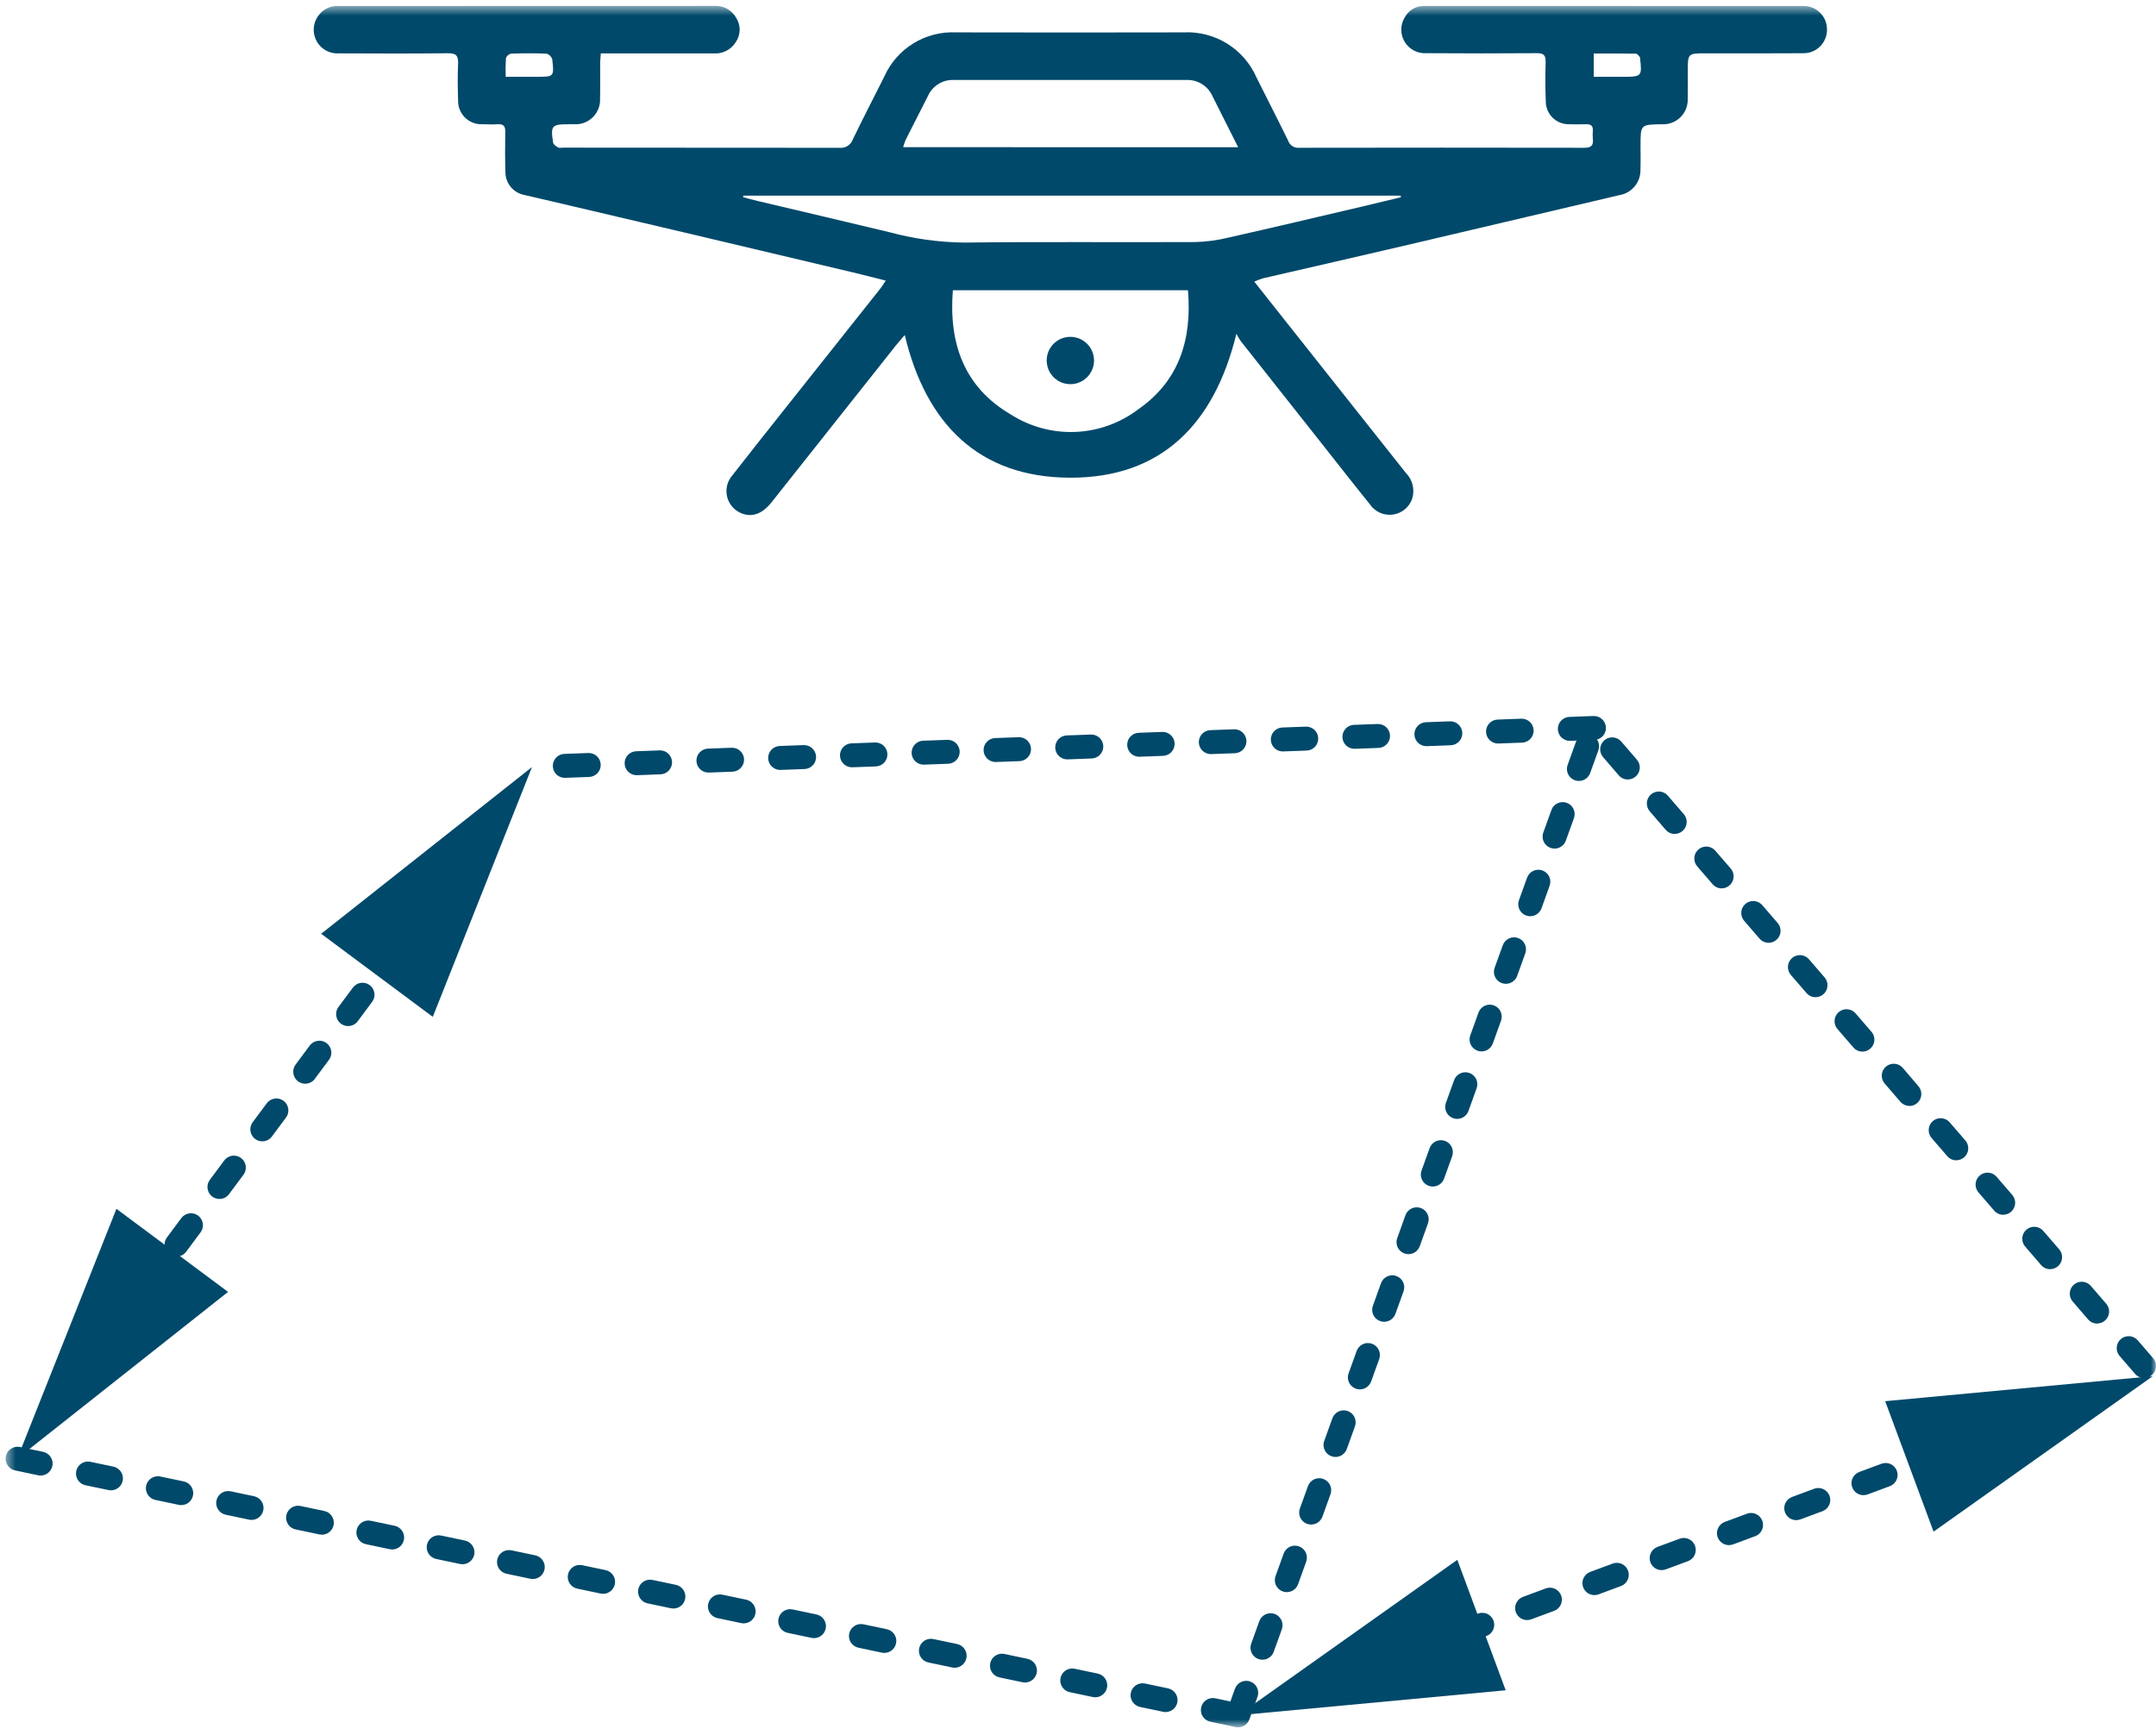 <?xml version="1.0" encoding="UTF-8"?> <svg xmlns="http://www.w3.org/2000/svg" width="205" height="165" viewBox="0 0 205 165" fill="none"><mask id="mask0_184_9957" style="mask-type:luminance" maskUnits="userSpaceOnUse" x="0" y="0" width="205" height="165"><path d="M204.998 0.555H0.5V164.251H204.998V0.555Z" fill="white"></path></mask><g mask="url(#mask0_184_9957)"><path d="M119.261 26.78L123.598 32.258C126.951 36.491 130.307 40.724 133.664 44.958C133.988 45.28 134.216 45.686 134.321 46.131C134.426 46.576 134.404 47.041 134.258 47.474C134.112 47.866 133.862 48.21 133.533 48.468C133.205 48.726 132.811 48.888 132.397 48.937C131.982 48.986 131.561 48.919 131.182 48.744C130.803 48.569 130.479 48.293 130.247 47.946C128.717 46.053 127.221 44.135 125.711 42.225C123.14 38.975 120.57 35.724 118.001 32.471C117.87 32.306 117.779 32.111 117.558 31.744C115.465 40.334 110.42 45.461 101.713 45.425C93.041 45.389 88.026 40.266 86.029 31.858C85.704 32.239 85.429 32.545 85.17 32.868C81.232 37.833 77.295 42.8 73.358 47.769C72.478 48.877 71.507 49.218 70.501 48.81C70.164 48.676 69.864 48.462 69.626 48.187C69.388 47.913 69.22 47.585 69.135 47.232C69.05 46.879 69.051 46.51 69.137 46.158C69.224 45.805 69.394 45.478 69.633 45.205C71.372 42.967 73.141 40.752 74.902 38.531C77.843 34.822 80.786 31.114 83.73 27.409C83.874 27.227 83.993 27.023 84.222 26.683C83.114 26.407 82.122 26.145 81.122 25.909C76.055 24.704 70.989 23.505 65.922 22.308C61.399 21.242 56.875 20.179 52.35 19.119C51.518 18.919 50.684 18.738 49.85 18.538C49.345 18.441 48.889 18.171 48.562 17.775C48.234 17.379 48.055 16.881 48.055 16.366C48.016 15.082 48.022 13.797 48.043 12.514C48.052 11.991 47.86 11.787 47.343 11.813C46.863 11.844 46.38 11.826 45.898 11.813C45.589 11.832 45.28 11.785 44.991 11.676C44.701 11.568 44.438 11.4 44.218 11.183C43.997 10.966 43.824 10.706 43.711 10.418C43.597 10.131 43.545 9.822 43.558 9.514C43.521 8.364 43.503 7.214 43.558 6.063C43.595 5.303 43.372 5.05 42.58 5.063C39.128 5.104 35.68 5.09 32.223 5.075C31.895 5.095 31.566 5.044 31.259 4.924C30.953 4.804 30.676 4.619 30.449 4.38C30.222 4.142 30.05 3.857 29.946 3.545C29.841 3.233 29.806 2.902 29.843 2.575C29.903 2.07 30.129 1.599 30.486 1.237C30.843 0.875 31.31 0.642 31.814 0.575C31.947 0.566 32.081 0.569 32.214 0.569C44.123 0.569 56.033 0.566 67.942 0.56C68.357 0.538 68.769 0.634 69.133 0.835C69.496 1.035 69.796 1.334 69.999 1.697C70.218 2.038 70.333 2.436 70.329 2.842C70.325 3.248 70.202 3.644 69.976 3.981C69.76 4.339 69.451 4.631 69.08 4.825C68.71 5.019 68.293 5.107 67.876 5.081C64.638 5.073 61.399 5.081 58.161 5.081H57.129C57.104 5.429 57.068 5.71 57.066 5.992C57.059 7.116 57.082 8.24 57.056 9.364C57.074 9.692 57.022 10.02 56.904 10.327C56.786 10.634 56.605 10.912 56.371 11.144C56.138 11.375 55.858 11.555 55.55 11.67C55.243 11.786 54.914 11.835 54.586 11.815C54.425 11.815 54.265 11.815 54.104 11.815C52.453 11.815 52.337 11.938 52.593 13.57C52.621 13.746 52.884 13.918 53.076 14.024C53.199 14.092 53.39 14.04 53.55 14.04C62.301 14.04 71.053 14.044 79.804 14.055C80.076 14.087 80.351 14.026 80.585 13.882C80.818 13.738 80.995 13.519 81.088 13.261C82.047 11.261 83.075 9.299 84.064 7.316C84.646 5.996 85.615 4.885 86.842 4.128C88.07 3.372 89.498 3.006 90.938 3.079C98.138 3.095 105.338 3.095 112.538 3.079C113.992 3.005 115.433 3.375 116.672 4.14C117.91 4.905 118.886 6.029 119.47 7.363C120.47 9.37 121.5 11.363 122.483 13.38C122.555 13.591 122.696 13.772 122.883 13.894C123.07 14.016 123.292 14.072 123.515 14.053C132.561 14.037 141.607 14.037 150.652 14.053C151.303 14.053 151.522 13.826 151.452 13.214C151.43 12.948 151.43 12.681 151.452 12.415C151.48 11.957 151.258 11.8 150.824 11.815C150.289 11.832 149.753 11.829 149.219 11.815C148.929 11.824 148.64 11.774 148.37 11.67C148.099 11.566 147.852 11.408 147.643 11.207C147.434 11.006 147.268 10.765 147.154 10.498C147.04 10.231 146.98 9.945 146.979 9.655C146.927 8.399 146.928 7.139 146.963 5.883C146.98 5.252 146.772 5.053 146.138 5.057C142.632 5.083 139.126 5.083 135.62 5.057C135.209 5.083 134.8 4.995 134.436 4.804C134.072 4.612 133.767 4.324 133.556 3.971C133.345 3.618 133.235 3.214 133.238 2.803C133.241 2.391 133.358 1.989 133.575 1.64C133.756 1.31 134.023 1.035 134.348 0.845C134.672 0.655 135.043 0.557 135.419 0.562C147.464 0.566 159.507 0.568 171.548 0.569C172.126 0.581 172.677 0.819 173.082 1.232C173.487 1.645 173.715 2.2 173.716 2.779C173.724 3.08 173.67 3.379 173.559 3.659C173.447 3.939 173.28 4.194 173.067 4.407C172.855 4.621 172.601 4.789 172.321 4.901C172.042 5.014 171.742 5.068 171.441 5.062C168.363 5.085 165.286 5.071 162.208 5.072C160.479 5.072 160.479 5.072 160.479 6.797C160.479 7.653 160.496 8.51 160.473 9.366C160.49 9.695 160.438 10.024 160.319 10.332C160.199 10.639 160.016 10.918 159.781 11.149C159.547 11.38 159.265 11.559 158.956 11.674C158.647 11.789 158.317 11.837 157.988 11.815C155.988 11.848 155.988 11.848 155.988 13.826C155.988 14.602 156.006 15.38 155.98 16.154C155.991 16.723 155.799 17.277 155.437 17.716C155.075 18.156 154.568 18.451 154.008 18.549C147.301 20.126 140.593 21.703 133.885 23.28C129.285 24.357 124.673 25.404 120.068 26.471C119.795 26.556 119.528 26.659 119.268 26.779M90.6 27.602C90.2 32.672 91.673 36.83 96.139 39.431C97.963 40.589 100.098 41.161 102.256 41.072C104.415 40.983 106.495 40.236 108.217 38.931C112.138 36.215 113.349 32.248 112.956 27.604L90.6 27.602ZM70.682 18.602C70.672 18.651 70.662 18.703 70.652 18.75C71.105 18.869 71.552 18.995 72.011 19.104C76.194 20.096 80.382 21.072 84.561 22.078C86.879 22.705 89.267 23.038 91.668 23.067C98.998 22.979 106.331 23.052 113.662 23.017C114.726 22.988 115.784 22.846 116.817 22.591C121.037 21.64 125.247 20.64 129.459 19.655C130.71 19.363 131.959 19.055 133.206 18.756L133.176 18.602L70.682 18.602ZM117.731 14.002C116.863 12.28 116.071 10.713 115.285 9.145C115.073 8.665 114.72 8.262 114.274 7.987C113.827 7.712 113.308 7.579 112.785 7.606C105.431 7.612 98.077 7.612 90.724 7.606C90.198 7.578 89.676 7.712 89.228 7.988C88.781 8.265 88.428 8.672 88.217 9.155C87.524 10.539 86.812 11.912 86.117 13.294C86.021 13.523 85.939 13.756 85.873 13.995L117.731 14.002ZM151.539 7.303H154.429C156.072 7.303 156.142 7.224 155.947 5.595C155.941 5.542 155.959 5.469 155.93 5.438C155.816 5.315 155.69 5.106 155.565 5.104C154.237 5.08 152.908 5.089 151.538 5.089L151.539 7.303ZM48.084 7.303H51.034C52.676 7.303 52.694 7.303 52.512 5.658C52.476 5.527 52.407 5.408 52.312 5.311C52.217 5.215 52.099 5.144 51.969 5.106C50.848 5.053 49.722 5.061 48.6 5.1C48.489 5.123 48.385 5.174 48.299 5.249C48.213 5.323 48.147 5.418 48.108 5.525C48.068 6.117 48.06 6.71 48.084 7.303Z" fill="#00496A"></path><path d="M101.802 32.032C102.248 32.037 102.683 32.175 103.05 32.428C103.417 32.682 103.701 33.038 103.865 33.453C104.03 33.868 104.067 34.322 103.972 34.758C103.878 35.194 103.656 35.592 103.335 35.902C103.013 36.211 102.607 36.418 102.168 36.496C101.729 36.575 101.276 36.521 100.868 36.341C100.46 36.162 100.114 35.865 99.874 35.488C99.635 35.112 99.513 34.672 99.524 34.227C99.537 33.634 99.783 33.07 100.21 32.659C100.637 32.248 101.209 32.022 101.802 32.032Z" fill="#00496A"></path><path d="M117.724 164.251C117.541 164.251 117.361 164.207 117.199 164.122C117.037 164.038 116.897 163.916 116.792 163.767C116.687 163.617 116.62 163.444 116.596 163.263C116.571 163.082 116.591 162.898 116.653 162.726L117.425 160.584C117.476 160.443 117.553 160.314 117.654 160.203C117.755 160.093 117.876 160.003 118.011 159.94C118.147 159.876 118.293 159.84 118.443 159.833C118.592 159.826 118.741 159.848 118.882 159.899C119.023 159.95 119.152 160.027 119.262 160.128C119.373 160.229 119.463 160.35 119.526 160.486C119.59 160.621 119.626 160.767 119.633 160.917C119.64 161.066 119.618 161.215 119.567 161.356L118.796 163.499C118.716 163.719 118.571 163.91 118.379 164.045C118.188 164.179 117.959 164.252 117.725 164.252M120.04 157.825C119.857 157.825 119.677 157.78 119.515 157.696C119.353 157.612 119.214 157.49 119.109 157.34C119.004 157.191 118.936 157.018 118.912 156.837C118.888 156.656 118.907 156.472 118.969 156.3L119.74 154.157C119.791 154.016 119.868 153.887 119.969 153.776C120.07 153.666 120.191 153.576 120.326 153.513C120.462 153.449 120.608 153.413 120.758 153.406C120.907 153.399 121.056 153.421 121.197 153.472C121.338 153.523 121.467 153.6 121.577 153.701C121.688 153.802 121.778 153.923 121.841 154.059C121.905 154.194 121.941 154.34 121.948 154.49C121.955 154.639 121.933 154.788 121.882 154.929L121.11 157.072C121.03 157.292 120.885 157.483 120.693 157.618C120.502 157.752 120.273 157.825 120.039 157.825M122.354 151.398C122.171 151.398 121.991 151.353 121.829 151.269C121.667 151.185 121.528 151.063 121.423 150.913C121.318 150.764 121.25 150.591 121.226 150.41C121.202 150.229 121.221 150.045 121.283 149.873L122.055 147.731C122.106 147.59 122.183 147.461 122.284 147.35C122.385 147.24 122.506 147.15 122.641 147.087C122.777 147.023 122.923 146.987 123.073 146.98C123.222 146.973 123.371 146.995 123.512 147.046C123.652 147.097 123.782 147.174 123.892 147.275C124.003 147.376 124.092 147.497 124.156 147.633C124.22 147.768 124.256 147.914 124.263 148.064C124.27 148.213 124.248 148.362 124.197 148.503L123.425 150.646C123.345 150.866 123.2 151.057 123.008 151.192C122.817 151.326 122.588 151.398 122.354 151.398ZM124.669 144.972C124.486 144.972 124.306 144.927 124.144 144.843C123.982 144.759 123.843 144.637 123.738 144.487C123.633 144.338 123.565 144.165 123.541 143.984C123.517 143.803 123.536 143.619 123.598 143.447L124.37 141.304C124.475 141.023 124.686 140.796 124.958 140.67C125.23 140.544 125.541 140.531 125.822 140.632C126.104 140.734 126.335 140.942 126.464 141.212C126.593 141.483 126.611 141.793 126.513 142.076L125.741 144.218C125.661 144.438 125.516 144.629 125.324 144.764C125.133 144.898 124.904 144.971 124.67 144.971M126.985 138.544C126.802 138.544 126.622 138.5 126.46 138.415C126.298 138.331 126.158 138.209 126.053 138.06C125.948 137.91 125.881 137.737 125.857 137.556C125.832 137.375 125.852 137.191 125.914 137.019L126.685 134.877C126.734 134.734 126.811 134.603 126.912 134.491C127.012 134.378 127.134 134.287 127.27 134.222C127.406 134.157 127.554 134.119 127.704 134.112C127.855 134.104 128.005 134.126 128.147 134.178C128.289 134.229 128.42 134.307 128.531 134.409C128.642 134.511 128.732 134.634 128.795 134.771C128.858 134.908 128.894 135.056 128.9 135.207C128.905 135.357 128.881 135.508 128.828 135.649L128.056 137.792C127.976 138.012 127.831 138.203 127.639 138.338C127.448 138.472 127.219 138.545 126.985 138.545M129.3 132.118C129.117 132.118 128.937 132.073 128.775 131.989C128.613 131.905 128.474 131.783 128.369 131.633C128.264 131.484 128.196 131.311 128.172 131.13C128.148 130.949 128.167 130.765 128.229 130.593L129.001 128.451C129.106 128.17 129.317 127.943 129.589 127.817C129.861 127.691 130.172 127.678 130.453 127.779C130.735 127.881 130.966 128.089 131.095 128.359C131.224 128.63 131.242 128.94 131.144 129.223L130.372 131.366C130.292 131.586 130.147 131.777 129.955 131.912C129.764 132.046 129.535 132.119 129.301 132.119M203.864 131.036C203.7 131.035 203.538 130.999 203.389 130.93C203.24 130.861 203.108 130.761 203.002 130.636L201.515 128.912C201.33 128.682 201.241 128.389 201.268 128.095C201.294 127.8 201.434 127.528 201.658 127.335C201.882 127.142 202.172 127.044 202.467 127.06C202.762 127.077 203.038 127.208 203.239 127.425L204.726 129.149C204.868 129.314 204.96 129.517 204.99 129.732C205.021 129.948 204.989 130.168 204.898 130.366C204.807 130.564 204.662 130.732 204.478 130.85C204.295 130.968 204.082 131.031 203.864 131.031M199.402 125.858C199.238 125.858 199.075 125.822 198.926 125.753C198.777 125.684 198.645 125.583 198.539 125.458L197.052 123.734C196.867 123.504 196.778 123.211 196.805 122.917C196.831 122.622 196.971 122.35 197.195 122.157C197.419 121.964 197.709 121.866 198.004 121.882C198.299 121.899 198.575 122.03 198.776 122.247L200.263 123.971C200.405 124.136 200.497 124.339 200.528 124.555C200.559 124.77 200.527 124.991 200.436 125.189C200.345 125.387 200.199 125.555 200.016 125.673C199.832 125.791 199.619 125.854 199.401 125.854M131.611 125.689C131.428 125.689 131.248 125.645 131.086 125.56C130.924 125.476 130.784 125.354 130.679 125.205C130.574 125.055 130.507 124.882 130.483 124.701C130.458 124.52 130.478 124.336 130.54 124.164L131.312 122.022C131.414 121.738 131.625 121.506 131.898 121.378C132.172 121.249 132.485 121.235 132.769 121.337C133.053 121.439 133.285 121.65 133.413 121.924C133.542 122.197 133.556 122.51 133.454 122.794L132.682 124.937C132.602 125.157 132.457 125.348 132.265 125.483C132.074 125.617 131.845 125.69 131.611 125.69M194.935 120.69C194.771 120.69 194.608 120.654 194.459 120.585C194.31 120.516 194.178 120.415 194.072 120.29L192.585 118.566C192.481 118.454 192.401 118.322 192.35 118.178C192.298 118.034 192.276 117.881 192.285 117.729C192.293 117.576 192.332 117.427 192.4 117.29C192.468 117.153 192.562 117.031 192.678 116.931C192.793 116.831 192.928 116.755 193.074 116.709C193.219 116.662 193.373 116.645 193.525 116.659C193.677 116.673 193.825 116.717 193.959 116.789C194.094 116.861 194.213 116.96 194.309 117.079L195.796 118.803C195.938 118.968 196.03 119.171 196.06 119.386C196.091 119.602 196.059 119.822 195.968 120.02C195.877 120.218 195.732 120.386 195.548 120.504C195.365 120.622 195.152 120.685 194.934 120.685M133.924 119.259C133.741 119.259 133.561 119.214 133.399 119.13C133.237 119.046 133.098 118.924 132.993 118.774C132.888 118.625 132.82 118.452 132.796 118.271C132.772 118.09 132.791 117.906 132.853 117.734L133.624 115.591C133.671 115.446 133.747 115.312 133.847 115.196C133.947 115.081 134.069 114.987 134.206 114.92C134.343 114.853 134.492 114.814 134.645 114.806C134.797 114.798 134.95 114.82 135.093 114.872C135.237 114.923 135.368 115.003 135.48 115.107C135.592 115.211 135.683 115.336 135.745 115.475C135.808 115.614 135.842 115.764 135.846 115.917C135.849 116.069 135.822 116.221 135.766 116.363L134.994 118.505C134.914 118.725 134.769 118.916 134.577 119.051C134.386 119.185 134.157 119.258 133.923 119.258M190.471 115.514C190.307 115.514 190.144 115.478 189.995 115.409C189.846 115.34 189.714 115.239 189.608 115.114L188.121 113.39C188.023 113.277 187.949 113.145 187.902 113.003C187.855 112.861 187.837 112.712 187.848 112.563C187.859 112.414 187.899 112.268 187.966 112.135C188.033 112.001 188.126 111.882 188.239 111.784C188.353 111.687 188.484 111.612 188.626 111.565C188.768 111.519 188.918 111.5 189.067 111.511C189.216 111.522 189.361 111.562 189.495 111.63C189.628 111.697 189.747 111.79 189.845 111.903L191.332 113.627C191.474 113.792 191.566 113.994 191.597 114.21C191.628 114.426 191.596 114.646 191.505 114.845C191.415 115.043 191.269 115.211 191.086 115.329C190.902 115.447 190.689 115.51 190.471 115.51M136.238 112.829C136.055 112.829 135.875 112.785 135.713 112.7C135.551 112.616 135.411 112.494 135.306 112.345C135.201 112.195 135.134 112.022 135.11 111.841C135.085 111.66 135.105 111.476 135.167 111.304L135.939 109.161C136.044 108.88 136.255 108.653 136.527 108.527C136.799 108.401 137.11 108.388 137.391 108.489C137.673 108.591 137.904 108.799 138.033 109.069C138.162 109.34 138.18 109.65 138.082 109.933L137.31 112.075C137.23 112.295 137.085 112.486 136.893 112.621C136.702 112.755 136.473 112.828 136.239 112.828M186.01 110.336C185.846 110.335 185.684 110.299 185.535 110.23C185.386 110.161 185.254 110.061 185.148 109.936L183.661 108.212C183.464 107.983 183.365 107.686 183.388 107.385C183.41 107.084 183.551 106.804 183.779 106.606C184.008 106.409 184.306 106.311 184.607 106.333C184.908 106.355 185.188 106.496 185.385 106.725L186.872 108.449C187.014 108.614 187.106 108.817 187.136 109.032C187.167 109.248 187.135 109.468 187.044 109.666C186.953 109.864 186.808 110.032 186.624 110.15C186.441 110.268 186.228 110.331 186.01 110.331M138.554 106.396C138.371 106.396 138.191 106.351 138.029 106.267C137.867 106.183 137.728 106.061 137.623 105.911C137.518 105.762 137.45 105.589 137.426 105.408C137.402 105.227 137.421 105.043 137.483 104.871L138.255 102.729C138.304 102.586 138.381 102.455 138.482 102.343C138.582 102.23 138.704 102.139 138.84 102.074C138.976 102.009 139.124 101.971 139.274 101.964C139.425 101.956 139.575 101.978 139.717 102.03C139.859 102.081 139.99 102.159 140.101 102.261C140.212 102.363 140.302 102.486 140.365 102.623C140.428 102.76 140.464 102.908 140.47 103.059C140.475 103.209 140.451 103.36 140.398 103.501L139.626 105.644C139.546 105.864 139.401 106.055 139.209 106.19C139.018 106.324 138.789 106.397 138.555 106.397M181.549 105.159C181.385 105.158 181.223 105.122 181.074 105.053C180.925 104.984 180.793 104.884 180.687 104.759L179.2 103.035C179.003 102.806 178.904 102.509 178.927 102.208C178.949 101.907 179.09 101.627 179.318 101.429C179.547 101.232 179.845 101.134 180.146 101.156C180.447 101.178 180.727 101.319 180.924 101.548L182.41 103.289C182.552 103.454 182.644 103.657 182.674 103.872C182.705 104.088 182.673 104.308 182.582 104.506C182.491 104.704 182.346 104.872 182.162 104.99C181.979 105.108 181.766 105.171 181.548 105.171M177.086 99.998C176.922 99.998 176.76 99.963 176.611 99.895C176.462 99.827 176.33 99.727 176.223 99.603L174.736 97.879C174.632 97.767 174.552 97.635 174.501 97.491C174.449 97.347 174.427 97.194 174.436 97.042C174.444 96.889 174.483 96.74 174.551 96.603C174.619 96.466 174.713 96.344 174.829 96.244C174.944 96.144 175.079 96.068 175.225 96.022C175.37 95.975 175.524 95.958 175.676 95.972C175.828 95.986 175.976 96.03 176.111 96.102C176.245 96.174 176.364 96.273 176.46 96.392L177.947 98.116C178.089 98.281 178.181 98.484 178.211 98.699C178.242 98.915 178.21 99.135 178.119 99.333C178.028 99.531 177.883 99.699 177.699 99.817C177.516 99.935 177.304 99.998 177.086 99.998ZM140.871 99.979C140.688 99.979 140.508 99.935 140.346 99.85C140.184 99.766 140.044 99.644 139.939 99.495C139.834 99.345 139.767 99.172 139.743 98.991C139.718 98.81 139.738 98.626 139.8 98.454L140.572 96.312C140.62 96.168 140.697 96.035 140.797 95.922C140.897 95.808 141.019 95.715 141.155 95.649C141.292 95.583 141.44 95.545 141.592 95.537C141.743 95.529 141.895 95.551 142.037 95.603C142.18 95.654 142.311 95.733 142.423 95.836C142.534 95.939 142.624 96.062 142.687 96.2C142.75 96.338 142.785 96.487 142.79 96.639C142.795 96.79 142.769 96.941 142.715 97.083L141.943 99.226C141.863 99.446 141.718 99.637 141.526 99.772C141.335 99.906 141.106 99.979 140.872 99.979M172.627 94.824C172.463 94.824 172.301 94.789 172.153 94.721C172.004 94.653 171.872 94.553 171.765 94.429L170.278 92.705C170.18 92.592 170.106 92.46 170.059 92.318C170.012 92.177 169.994 92.027 170.005 91.878C170.016 91.728 170.056 91.583 170.123 91.45C170.19 91.316 170.283 91.197 170.396 91.099C170.51 91.002 170.641 90.927 170.783 90.88C170.925 90.834 171.075 90.815 171.224 90.826C171.373 90.837 171.518 90.877 171.652 90.945C171.785 91.012 171.904 91.105 172.002 91.218L173.489 92.942C173.631 93.107 173.723 93.31 173.753 93.525C173.784 93.741 173.752 93.961 173.661 94.159C173.57 94.357 173.425 94.525 173.241 94.643C173.058 94.761 172.845 94.824 172.627 94.824ZM143.187 93.552C143.004 93.552 142.824 93.507 142.662 93.423C142.5 93.339 142.361 93.217 142.256 93.067C142.151 92.918 142.083 92.745 142.059 92.564C142.035 92.383 142.054 92.199 142.116 92.027L142.888 89.884C142.99 89.6 143.201 89.368 143.474 89.24C143.609 89.176 143.756 89.139 143.905 89.132C144.054 89.125 144.204 89.148 144.344 89.198C144.485 89.249 144.614 89.327 144.725 89.427C144.835 89.528 144.925 89.649 144.989 89.785C145.052 89.92 145.089 90.066 145.096 90.216C145.103 90.365 145.08 90.514 145.03 90.655L144.258 92.798C144.178 93.018 144.033 93.209 143.841 93.344C143.65 93.478 143.421 93.551 143.187 93.551M168.165 89.651C168.001 89.651 167.839 89.616 167.69 89.548C167.541 89.48 167.409 89.38 167.302 89.256L165.815 87.532C165.63 87.302 165.541 87.009 165.568 86.715C165.594 86.42 165.734 86.148 165.958 85.955C166.182 85.762 166.472 85.664 166.767 85.68C167.062 85.697 167.338 85.828 167.539 86.045L169.026 87.769C169.168 87.934 169.26 88.137 169.29 88.352C169.321 88.568 169.289 88.788 169.198 88.986C169.107 89.184 168.962 89.352 168.778 89.47C168.595 89.588 168.382 89.651 168.164 89.651M145.5 87.125C145.317 87.125 145.137 87.081 144.975 86.996C144.813 86.912 144.673 86.79 144.568 86.641C144.463 86.491 144.396 86.318 144.372 86.137C144.347 85.956 144.367 85.772 144.429 85.6L145.201 83.457C145.252 83.316 145.329 83.187 145.43 83.076C145.531 82.966 145.652 82.876 145.787 82.813C145.923 82.749 146.069 82.713 146.219 82.706C146.368 82.699 146.517 82.721 146.658 82.772C146.799 82.823 146.928 82.9 147.038 83.001C147.149 83.102 147.239 83.223 147.302 83.359C147.366 83.494 147.402 83.64 147.409 83.79C147.416 83.939 147.394 84.088 147.343 84.229L146.572 86.371C146.492 86.591 146.347 86.782 146.155 86.917C145.964 87.051 145.735 87.124 145.501 87.124M163.701 84.478C163.537 84.478 163.374 84.442 163.225 84.373C163.076 84.303 162.944 84.203 162.838 84.078L161.351 82.354C161.166 82.124 161.077 81.831 161.104 81.537C161.13 81.242 161.27 80.97 161.494 80.777C161.718 80.584 162.008 80.486 162.303 80.502C162.598 80.519 162.874 80.65 163.075 80.867L164.562 82.591C164.704 82.756 164.796 82.958 164.826 83.174C164.857 83.39 164.825 83.61 164.734 83.808C164.644 84.006 164.498 84.174 164.315 84.292C164.132 84.41 163.919 84.472 163.701 84.473M147.814 80.692C147.631 80.692 147.451 80.648 147.289 80.563C147.127 80.479 146.987 80.357 146.882 80.207C146.777 80.058 146.71 79.885 146.686 79.704C146.661 79.523 146.681 79.339 146.743 79.167L147.514 77.025C147.565 76.884 147.642 76.755 147.743 76.644C147.844 76.534 147.965 76.444 148.1 76.381C148.236 76.317 148.382 76.281 148.532 76.274C148.681 76.267 148.83 76.289 148.971 76.34C149.111 76.391 149.241 76.469 149.351 76.569C149.462 76.67 149.552 76.791 149.615 76.927C149.679 77.062 149.715 77.208 149.722 77.358C149.729 77.507 149.707 77.656 149.656 77.797L148.884 79.94C148.804 80.16 148.659 80.351 148.467 80.486C148.276 80.62 148.047 80.693 147.813 80.693M159.238 79.302C159.074 79.302 158.911 79.266 158.763 79.197C158.614 79.127 158.481 79.027 158.375 78.902L156.888 77.178C156.784 77.066 156.704 76.934 156.653 76.79C156.601 76.646 156.579 76.493 156.588 76.341C156.596 76.188 156.635 76.039 156.703 75.902C156.771 75.765 156.865 75.642 156.981 75.543C157.096 75.443 157.231 75.367 157.377 75.321C157.522 75.274 157.676 75.257 157.828 75.271C157.98 75.285 158.128 75.329 158.262 75.401C158.397 75.473 158.516 75.572 158.612 75.691L160.099 77.415C160.241 77.58 160.333 77.782 160.363 77.998C160.394 78.214 160.362 78.434 160.271 78.632C160.18 78.83 160.035 78.998 159.851 79.116C159.668 79.234 159.455 79.297 159.237 79.297M150.127 74.261C149.944 74.261 149.764 74.217 149.602 74.132C149.44 74.048 149.3 73.926 149.195 73.776C149.09 73.627 149.023 73.454 148.999 73.273C148.974 73.092 148.994 72.908 149.056 72.736L149.828 70.594C149.876 70.45 149.953 70.317 150.053 70.204C150.153 70.09 150.275 69.997 150.411 69.931C150.548 69.865 150.696 69.827 150.848 69.819C150.999 69.811 151.151 69.833 151.293 69.885C151.436 69.936 151.567 70.015 151.679 70.118C151.79 70.221 151.88 70.344 151.943 70.482C152.006 70.62 152.041 70.769 152.046 70.921C152.051 71.072 152.025 71.223 151.971 71.365L151.2 73.508C151.12 73.728 150.975 73.919 150.783 74.053C150.592 74.188 150.363 74.261 150.129 74.261M154.777 74.124C154.613 74.124 154.451 74.088 154.302 74.019C154.153 73.949 154.021 73.849 153.915 73.724L152.428 72C152.231 71.771 152.132 71.474 152.155 71.173C152.177 70.871 152.318 70.592 152.546 70.394C152.775 70.197 153.073 70.099 153.374 70.121C153.675 70.143 153.955 70.284 154.152 70.513L155.639 72.237C155.781 72.402 155.874 72.605 155.904 72.82C155.935 73.036 155.903 73.257 155.812 73.455C155.722 73.653 155.576 73.821 155.392 73.939C155.208 74.057 154.995 74.119 154.777 74.119" fill="#00496A"></path><path d="M117.515 164.207C117.436 164.207 117.357 164.199 117.28 164.182L115.052 163.714C114.765 163.644 114.516 163.465 114.358 163.214C114.201 162.964 114.147 162.662 114.208 162.373C114.269 162.084 114.44 161.829 114.685 161.664C114.93 161.498 115.23 161.435 115.521 161.486L117.749 161.955C118.024 162.014 118.267 162.172 118.433 162.399C118.598 162.626 118.674 162.907 118.645 163.186C118.616 163.466 118.484 163.725 118.276 163.914C118.068 164.102 117.797 164.207 117.516 164.208M110.831 162.802C110.752 162.802 110.673 162.794 110.595 162.777L108.367 162.309C108.08 162.239 107.831 162.06 107.673 161.809C107.516 161.559 107.462 161.257 107.523 160.968C107.584 160.679 107.755 160.424 108 160.259C108.245 160.093 108.545 160.03 108.836 160.081L111.064 160.55C111.339 160.609 111.582 160.767 111.748 160.994C111.913 161.221 111.989 161.502 111.96 161.781C111.931 162.061 111.799 162.32 111.591 162.509C111.383 162.697 111.112 162.802 110.831 162.803M104.146 161.397C104.067 161.397 103.988 161.389 103.91 161.373L101.682 160.904C101.395 160.834 101.146 160.655 100.988 160.404C100.831 160.154 100.777 159.852 100.838 159.563C100.899 159.274 101.07 159.019 101.315 158.854C101.56 158.688 101.86 158.625 102.151 158.676L104.379 159.145C104.654 159.204 104.897 159.362 105.063 159.589C105.228 159.816 105.304 160.097 105.275 160.376C105.246 160.656 105.114 160.915 104.906 161.103C104.698 161.292 104.427 161.397 104.146 161.398M97.461 159.992C97.382 159.992 97.303 159.984 97.225 159.968L94.997 159.499C94.71 159.429 94.461 159.25 94.303 158.999C94.146 158.749 94.092 158.447 94.153 158.158C94.213 157.869 94.385 157.614 94.63 157.449C94.875 157.283 95.175 157.22 95.466 157.271L97.694 157.74C97.969 157.799 98.212 157.957 98.378 158.184C98.543 158.411 98.618 158.692 98.59 158.971C98.561 159.251 98.429 159.51 98.221 159.698C98.013 159.887 97.742 159.992 97.461 159.993M90.776 158.588C90.697 158.588 90.618 158.58 90.54 158.563L88.312 158.095C88.162 158.069 88.018 158.012 87.89 157.929C87.762 157.846 87.652 157.738 87.567 157.611C87.481 157.485 87.422 157.342 87.393 157.192C87.364 157.043 87.365 156.888 87.396 156.739C87.428 156.59 87.489 156.448 87.576 156.323C87.663 156.198 87.775 156.091 87.904 156.01C88.033 155.928 88.177 155.874 88.328 155.849C88.479 155.825 88.633 155.831 88.781 155.867L91.009 156.335C91.284 156.394 91.527 156.552 91.693 156.779C91.858 157.006 91.933 157.287 91.905 157.566C91.876 157.846 91.744 158.105 91.536 158.294C91.328 158.482 91.057 158.587 90.776 158.588ZM84.09 157.178C84.011 157.178 83.931 157.17 83.854 157.153L81.626 156.684C81.331 156.622 81.072 156.445 80.907 156.192C80.742 155.939 80.684 155.631 80.746 155.336C80.809 155.04 80.986 154.782 81.239 154.617C81.491 154.452 81.799 154.394 82.095 154.456L84.323 154.924C84.598 154.983 84.841 155.141 85.007 155.368C85.172 155.595 85.248 155.876 85.219 156.155C85.19 156.435 85.058 156.694 84.85 156.883C84.642 157.071 84.371 157.176 84.09 157.177M77.4 155.773C77.321 155.773 77.242 155.765 77.164 155.748L74.936 155.28C74.786 155.253 74.642 155.197 74.514 155.114C74.386 155.031 74.276 154.923 74.191 154.796C74.105 154.67 74.046 154.527 74.017 154.377C73.988 154.228 73.989 154.073 74.02 153.924C74.052 153.775 74.113 153.633 74.2 153.508C74.287 153.383 74.399 153.276 74.528 153.195C74.657 153.113 74.801 153.059 74.952 153.034C75.103 153.01 75.257 153.016 75.405 153.052L77.633 153.521C77.908 153.58 78.151 153.738 78.317 153.965C78.482 154.192 78.558 154.473 78.529 154.752C78.5 155.032 78.368 155.291 78.16 155.48C77.952 155.668 77.681 155.772 77.4 155.773ZM70.715 154.368C70.636 154.368 70.556 154.36 70.479 154.343L68.251 153.875C68.101 153.848 67.957 153.792 67.829 153.709C67.701 153.626 67.591 153.518 67.506 153.391C67.42 153.265 67.361 153.122 67.332 152.972C67.303 152.823 67.304 152.668 67.335 152.519C67.367 152.37 67.428 152.228 67.515 152.103C67.602 151.978 67.714 151.871 67.843 151.79C67.972 151.708 68.116 151.654 68.267 151.629C68.418 151.605 68.572 151.611 68.72 151.647L70.948 152.116C71.223 152.175 71.466 152.333 71.632 152.56C71.797 152.787 71.873 153.068 71.844 153.347C71.815 153.627 71.683 153.886 71.475 154.075C71.267 154.263 70.996 154.367 70.715 154.368ZM64.035 152.958C63.956 152.958 63.877 152.95 63.8 152.934L61.572 152.465C61.426 152.434 61.287 152.375 61.163 152.291C61.04 152.206 60.934 152.099 60.853 151.973C60.771 151.848 60.715 151.708 60.687 151.561C60.66 151.414 60.661 151.263 60.692 151.117C60.723 150.971 60.782 150.832 60.866 150.709C60.951 150.585 61.059 150.48 61.184 150.398C61.309 150.316 61.449 150.26 61.596 150.232C61.743 150.205 61.894 150.206 62.04 150.237L64.268 150.705C64.543 150.764 64.786 150.922 64.952 151.149C65.117 151.376 65.192 151.657 65.164 151.936C65.135 152.216 65.003 152.475 64.795 152.664C64.587 152.852 64.316 152.957 64.035 152.958ZM57.35 151.558C57.271 151.558 57.191 151.55 57.114 151.534L54.886 151.065C54.74 151.034 54.601 150.975 54.477 150.891C54.354 150.806 54.249 150.698 54.167 150.573C54.085 150.448 54.029 150.308 54.002 150.161C53.974 150.014 53.976 149.863 54.006 149.717C54.037 149.57 54.096 149.432 54.181 149.308C54.265 149.185 54.373 149.079 54.498 148.998C54.624 148.916 54.764 148.86 54.911 148.832C55.058 148.805 55.209 148.806 55.355 148.837L57.583 149.305C57.858 149.364 58.101 149.522 58.267 149.749C58.432 149.976 58.508 150.257 58.479 150.536C58.45 150.816 58.318 151.075 58.11 151.264C57.902 151.452 57.631 151.557 57.35 151.558ZM50.665 150.153C50.586 150.153 50.507 150.145 50.43 150.128L48.2 149.658C48.049 149.632 47.906 149.576 47.777 149.493C47.649 149.41 47.538 149.302 47.452 149.175C47.367 149.049 47.307 148.906 47.278 148.756C47.248 148.606 47.249 148.452 47.281 148.302C47.312 148.152 47.373 148.01 47.461 147.885C47.548 147.759 47.66 147.653 47.789 147.572C47.919 147.49 48.063 147.436 48.214 147.411C48.365 147.387 48.52 147.394 48.668 147.43L50.896 147.899C51.171 147.958 51.414 148.116 51.58 148.343C51.745 148.57 51.821 148.851 51.792 149.13C51.763 149.41 51.631 149.669 51.423 149.858C51.215 150.046 50.944 150.151 50.663 150.152M43.978 148.746C43.899 148.746 43.82 148.738 43.743 148.721L41.515 148.253C41.364 148.227 41.221 148.171 41.092 148.088C40.964 148.005 40.853 147.897 40.767 147.77C40.682 147.644 40.622 147.501 40.593 147.351C40.563 147.201 40.564 147.047 40.596 146.897C40.627 146.747 40.688 146.605 40.776 146.48C40.863 146.354 40.975 146.248 41.104 146.167C41.234 146.085 41.378 146.031 41.529 146.006C41.68 145.982 41.834 145.989 41.983 146.025L44.211 146.494C44.486 146.553 44.729 146.711 44.895 146.938C45.06 147.165 45.136 147.446 45.107 147.725C45.078 148.005 44.946 148.264 44.738 148.452C44.53 148.641 44.259 148.746 43.978 148.747M37.293 147.341C37.214 147.341 37.135 147.333 37.058 147.317L34.83 146.848C34.679 146.822 34.535 146.766 34.407 146.683C34.279 146.6 34.168 146.492 34.082 146.365C33.997 146.239 33.937 146.096 33.908 145.946C33.878 145.796 33.879 145.642 33.91 145.492C33.942 145.342 34.003 145.2 34.091 145.075C34.178 144.949 34.29 144.843 34.419 144.762C34.549 144.68 34.693 144.626 34.844 144.601C34.995 144.577 35.15 144.584 35.298 144.62L37.526 145.089C37.801 145.148 38.044 145.306 38.21 145.533C38.375 145.76 38.45 146.041 38.422 146.32C38.393 146.6 38.261 146.859 38.053 147.047C37.845 147.236 37.574 147.341 37.293 147.342M30.608 145.936C30.529 145.936 30.45 145.928 30.373 145.912L28.145 145.443C27.994 145.417 27.851 145.361 27.722 145.278C27.594 145.195 27.483 145.087 27.397 144.96C27.312 144.834 27.252 144.691 27.223 144.541C27.193 144.391 27.194 144.237 27.226 144.087C27.257 143.937 27.318 143.795 27.406 143.67C27.493 143.544 27.605 143.438 27.734 143.357C27.864 143.275 28.008 143.221 28.159 143.196C28.31 143.172 28.465 143.179 28.613 143.215L30.841 143.684C31.116 143.743 31.359 143.901 31.525 144.128C31.69 144.355 31.765 144.636 31.737 144.915C31.708 145.195 31.576 145.454 31.368 145.642C31.16 145.831 30.889 145.936 30.608 145.937M23.923 144.532C23.844 144.532 23.765 144.524 23.688 144.507L21.46 144.038C21.165 143.976 20.906 143.799 20.741 143.546C20.576 143.294 20.518 142.986 20.58 142.69C20.642 142.395 20.819 142.136 21.072 141.971C21.325 141.806 21.633 141.748 21.928 141.81L24.156 142.278C24.431 142.337 24.674 142.495 24.84 142.722C25.005 142.949 25.081 143.23 25.052 143.509C25.023 143.789 24.891 144.048 24.683 144.237C24.475 144.425 24.204 144.53 23.923 144.531M17.238 143.125C17.159 143.125 17.08 143.117 17.003 143.1L14.775 142.631C14.629 142.6 14.49 142.541 14.366 142.457C14.243 142.372 14.137 142.265 14.056 142.139C13.974 142.014 13.918 141.874 13.89 141.727C13.863 141.58 13.864 141.429 13.895 141.283C13.926 141.137 13.985 140.998 14.069 140.875C14.154 140.751 14.261 140.646 14.387 140.564C14.639 140.399 14.947 140.341 15.243 140.403L17.471 140.871C17.746 140.93 17.989 141.088 18.155 141.315C18.32 141.542 18.395 141.823 18.367 142.102C18.338 142.382 18.206 142.641 17.998 142.83C17.79 143.018 17.519 143.123 17.238 143.124M10.553 141.718C10.474 141.718 10.395 141.71 10.318 141.693L8.09 141.225C7.803 141.154 7.555 140.975 7.398 140.725C7.241 140.475 7.187 140.174 7.248 139.885C7.309 139.596 7.479 139.342 7.724 139.176C7.968 139.011 8.267 138.947 8.558 138.997L10.786 139.466C11.061 139.525 11.304 139.683 11.47 139.91C11.635 140.137 11.71 140.418 11.682 140.697C11.653 140.977 11.521 141.236 11.313 141.425C11.105 141.613 10.834 141.718 10.553 141.719M3.868 140.313C3.789 140.313 3.71 140.305 3.633 140.288L1.4 139.817C1.113 139.746 0.865 139.567 0.708 139.317C0.551 139.067 0.497 138.766 0.558 138.477C0.619 138.188 0.789 137.934 1.034 137.769C1.278 137.603 1.577 137.539 1.868 137.589L4.1 138.058C4.375 138.117 4.618 138.275 4.784 138.502C4.949 138.729 5.025 139.01 4.996 139.289C4.967 139.569 4.835 139.828 4.627 140.017C4.419 140.205 4.148 140.31 3.867 140.311" fill="#00496A"></path><path d="M13.683 123.658C13.472 123.658 13.265 123.599 13.086 123.488C12.906 123.377 12.761 123.218 12.667 123.03C12.572 122.841 12.532 122.63 12.55 122.42C12.569 122.21 12.645 122.009 12.771 121.839L13.153 121.325C13.241 121.202 13.353 121.098 13.482 121.019C13.611 120.939 13.754 120.886 13.904 120.863C14.053 120.84 14.206 120.847 14.353 120.883C14.5 120.919 14.638 120.985 14.759 121.075C14.881 121.165 14.983 121.279 15.06 121.409C15.137 121.54 15.187 121.684 15.208 121.834C15.228 121.984 15.219 122.136 15.18 122.282C15.14 122.429 15.073 122.566 14.98 122.685L14.598 123.198C14.492 123.341 14.354 123.457 14.196 123.537C14.037 123.616 13.862 123.658 13.684 123.657M16.784 119.49C16.573 119.49 16.366 119.431 16.187 119.32C16.007 119.209 15.862 119.05 15.768 118.862C15.673 118.673 15.633 118.462 15.651 118.252C15.67 118.042 15.746 117.841 15.872 117.671L17.231 115.844C17.319 115.721 17.431 115.617 17.56 115.538C17.689 115.458 17.832 115.405 17.982 115.382C18.131 115.359 18.284 115.366 18.431 115.402C18.578 115.438 18.716 115.504 18.837 115.594C18.959 115.684 19.061 115.798 19.138 115.928C19.215 116.058 19.265 116.203 19.286 116.353C19.306 116.503 19.297 116.655 19.258 116.801C19.218 116.948 19.151 117.085 19.058 117.204L17.699 119.031C17.593 119.174 17.455 119.29 17.297 119.369C17.138 119.449 16.962 119.491 16.784 119.49ZM20.864 114.01C20.653 114.01 20.446 113.952 20.266 113.841C20.087 113.73 19.941 113.572 19.847 113.383C19.752 113.194 19.712 112.983 19.73 112.773C19.748 112.563 19.825 112.362 19.951 112.192L21.311 110.365C21.399 110.242 21.511 110.138 21.64 110.059C21.769 109.979 21.912 109.926 22.062 109.903C22.211 109.88 22.364 109.887 22.511 109.923C22.658 109.959 22.796 110.025 22.917 110.115C23.039 110.205 23.141 110.319 23.218 110.449C23.295 110.579 23.345 110.724 23.366 110.874C23.386 111.024 23.377 111.176 23.338 111.322C23.299 111.469 23.231 111.606 23.138 111.725L21.776 113.552C21.67 113.695 21.532 113.811 21.374 113.89C21.215 113.97 21.04 114.012 20.862 114.011M24.941 108.531C24.73 108.531 24.523 108.472 24.343 108.362C24.164 108.251 24.019 108.092 23.924 107.903C23.829 107.715 23.789 107.503 23.807 107.293C23.826 107.083 23.902 106.882 24.028 106.712L25.387 104.885C25.571 104.653 25.838 104.501 26.132 104.462C26.425 104.424 26.723 104.501 26.96 104.678C27.198 104.855 27.358 105.117 27.405 105.41C27.452 105.702 27.384 106.002 27.214 106.244L25.855 108.071C25.749 108.214 25.611 108.33 25.453 108.409C25.294 108.489 25.119 108.531 24.941 108.53M29.019 103.05C28.808 103.05 28.601 102.991 28.422 102.88C28.242 102.769 28.097 102.61 28.003 102.422C27.908 102.233 27.868 102.022 27.886 101.812C27.905 101.602 27.981 101.401 28.107 101.231L29.466 99.404C29.649 99.168 29.917 99.013 30.212 98.973C30.508 98.932 30.808 99.009 31.047 99.188C31.287 99.366 31.447 99.631 31.493 99.926C31.538 100.221 31.467 100.522 31.293 100.764L29.934 102.591C29.828 102.734 29.69 102.85 29.531 102.93C29.372 103.009 29.197 103.051 29.019 103.05ZM33.098 97.57C32.887 97.57 32.68 97.511 32.501 97.401C32.321 97.29 32.176 97.131 32.081 96.943C31.987 96.754 31.947 96.543 31.965 96.333C31.983 96.123 32.06 95.921 32.186 95.752L33.545 93.925C33.633 93.802 33.745 93.698 33.874 93.619C34.003 93.539 34.146 93.487 34.296 93.463C34.445 93.44 34.598 93.447 34.745 93.483C34.892 93.519 35.03 93.585 35.151 93.675C35.273 93.765 35.375 93.879 35.452 94.009C35.529 94.139 35.579 94.284 35.6 94.434C35.62 94.584 35.611 94.736 35.572 94.882C35.532 95.029 35.465 95.166 35.372 95.285L34.012 97.112C33.906 97.255 33.768 97.371 33.61 97.45C33.451 97.53 33.276 97.572 33.098 97.571M37.177 92.091C36.966 92.091 36.759 92.032 36.58 91.921C36.4 91.811 36.255 91.652 36.16 91.463C36.065 91.275 36.025 91.063 36.043 90.853C36.062 90.643 36.138 90.442 36.264 90.272L37.624 88.445C37.713 88.325 37.825 88.224 37.954 88.147C38.082 88.071 38.224 88.02 38.372 87.998C38.52 87.977 38.671 87.984 38.816 88.021C38.961 88.057 39.097 88.122 39.217 88.211C39.337 88.301 39.438 88.413 39.515 88.541C39.592 88.669 39.642 88.811 39.664 88.959C39.686 89.107 39.678 89.258 39.642 89.403C39.605 89.548 39.54 89.684 39.451 89.804L38.092 91.631C37.986 91.774 37.848 91.89 37.69 91.969C37.531 92.049 37.356 92.091 37.178 92.09" fill="#00496A"></path><path d="M30.537 88.794L50.583 72.941L41.151 96.694L30.537 88.794Z" fill="#00496A"></path><path d="M11.07 114.949L1.639 138.702L21.685 122.849L11.07 114.949Z" fill="#00496A"></path><path d="M138.81 156.432C138.543 156.433 138.283 156.34 138.078 156.169C137.872 155.997 137.733 155.759 137.685 155.496C137.638 155.233 137.684 154.961 137.817 154.729C137.949 154.496 138.159 154.318 138.41 154.225L140.545 153.434C140.685 153.382 140.834 153.358 140.984 153.364C141.133 153.37 141.28 153.405 141.416 153.467C141.552 153.529 141.674 153.618 141.776 153.728C141.877 153.837 141.956 153.966 142.008 154.106C142.06 154.246 142.084 154.395 142.078 154.545C142.073 154.694 142.038 154.841 141.975 154.977C141.913 155.113 141.824 155.235 141.715 155.336C141.605 155.438 141.476 155.517 141.336 155.569L139.201 156.361C139.073 156.408 138.938 156.432 138.801 156.432M145.206 154.057C144.939 154.058 144.679 153.965 144.474 153.794C144.268 153.622 144.129 153.384 144.081 153.121C144.034 152.858 144.08 152.586 144.213 152.354C144.345 152.121 144.555 151.943 144.806 151.85L146.941 151.058C147.083 151 147.234 150.972 147.387 150.974C147.539 150.976 147.69 151.009 147.83 151.07C147.969 151.132 148.095 151.221 148.2 151.332C148.305 151.443 148.386 151.574 148.439 151.717C148.492 151.86 148.516 152.013 148.509 152.165C148.502 152.318 148.464 152.467 148.398 152.605C148.332 152.742 148.239 152.865 148.125 152.967C148.011 153.068 147.877 153.145 147.732 153.193L145.597 153.984C145.469 154.032 145.334 154.056 145.197 154.056M151.602 151.681C151.335 151.681 151.076 151.588 150.871 151.417C150.666 151.246 150.528 151.008 150.48 150.745C150.432 150.482 150.479 150.211 150.611 149.979C150.743 149.747 150.952 149.568 151.202 149.475L153.337 148.683C153.62 148.578 153.934 148.59 154.208 148.716C154.482 148.842 154.696 149.071 154.801 149.354C154.906 149.638 154.894 149.951 154.768 150.225C154.642 150.5 154.412 150.713 154.129 150.818L151.994 151.61C151.866 151.658 151.731 151.682 151.594 151.681M157.999 149.306C157.732 149.307 157.472 149.214 157.267 149.043C157.061 148.871 156.922 148.633 156.874 148.37C156.827 148.107 156.873 147.835 157.006 147.603C157.138 147.37 157.348 147.192 157.599 147.099L159.734 146.307C160.015 146.211 160.322 146.229 160.59 146.357C160.858 146.484 161.066 146.711 161.169 146.989C161.272 147.267 161.263 147.575 161.143 147.846C161.023 148.118 160.801 148.331 160.526 148.442L158.391 149.234C158.263 149.281 158.128 149.305 157.991 149.305M164.396 146.93C164.129 146.931 163.869 146.838 163.664 146.667C163.458 146.495 163.319 146.257 163.271 145.994C163.224 145.731 163.27 145.459 163.403 145.227C163.535 144.994 163.745 144.816 163.996 144.723L166.131 143.931C166.412 143.835 166.719 143.853 166.987 143.98C167.255 144.108 167.463 144.335 167.566 144.613C167.669 144.891 167.66 145.199 167.54 145.47C167.42 145.742 167.198 145.955 166.923 146.066L164.788 146.858C164.66 146.905 164.525 146.929 164.388 146.929M170.793 144.554C170.526 144.554 170.267 144.461 170.062 144.29C169.857 144.119 169.719 143.881 169.671 143.618C169.623 143.355 169.67 143.084 169.802 142.852C169.934 142.62 170.143 142.441 170.393 142.348L172.528 141.556C172.809 141.462 173.115 141.481 173.381 141.609C173.648 141.737 173.855 141.963 173.957 142.241C174.06 142.518 174.051 142.824 173.932 143.095C173.813 143.366 173.593 143.579 173.319 143.691L171.184 144.482C171.056 144.53 170.921 144.554 170.784 144.553M177.189 142.178C176.922 142.179 176.662 142.086 176.457 141.915C176.251 141.743 176.112 141.505 176.064 141.242C176.017 140.979 176.063 140.707 176.196 140.475C176.328 140.242 176.538 140.064 176.789 139.971L178.924 139.179C179.205 139.083 179.512 139.101 179.78 139.228C180.048 139.356 180.256 139.583 180.359 139.861C180.462 140.139 180.453 140.447 180.333 140.718C180.213 140.99 179.991 141.203 179.716 141.314L177.581 142.106C177.453 142.153 177.318 142.177 177.181 142.177M183.586 139.802C183.319 139.803 183.059 139.71 182.854 139.539C182.648 139.367 182.509 139.129 182.461 138.866C182.414 138.603 182.46 138.331 182.593 138.099C182.725 137.866 182.935 137.688 183.186 137.595L185.321 136.803C185.602 136.707 185.909 136.725 186.177 136.852C186.445 136.98 186.653 137.207 186.756 137.485C186.859 137.763 186.85 138.071 186.73 138.342C186.61 138.614 186.388 138.827 186.113 138.938L183.978 139.73C183.85 139.777 183.715 139.801 183.578 139.801" fill="#00496A"></path><path d="M179.25 133.241L204.696 130.861L183.85 145.647L179.25 133.241Z" fill="#00496A"></path><path d="M138.567 148.326L117.721 163.111L143.167 160.732L138.567 148.326Z" fill="#00496A"></path><path d="M53.68 73.966C53.385 73.96 53.105 73.84 52.896 73.632C52.688 73.423 52.569 73.142 52.564 72.847C52.558 72.553 52.667 72.268 52.868 72.052C53.068 71.836 53.345 71.706 53.639 71.69L55.915 71.606C56.066 71.597 56.218 71.619 56.36 71.669C56.503 71.72 56.634 71.799 56.746 71.901C56.858 72.003 56.949 72.126 57.013 72.263C57.076 72.401 57.112 72.55 57.118 72.701C57.123 72.852 57.099 73.003 57.045 73.145C56.992 73.287 56.91 73.416 56.806 73.526C56.702 73.636 56.577 73.724 56.438 73.785C56.3 73.846 56.15 73.879 55.999 73.882L53.724 73.966H53.681M60.508 73.715C60.213 73.709 59.932 73.589 59.724 73.381C59.516 73.172 59.397 72.891 59.392 72.597C59.386 72.302 59.495 72.017 59.696 71.801C59.896 71.585 60.173 71.455 60.467 71.439L62.743 71.355C63.041 71.35 63.329 71.462 63.546 71.667C63.762 71.872 63.889 72.154 63.901 72.452C63.911 72.75 63.805 73.04 63.605 73.26C63.404 73.481 63.125 73.614 62.827 73.631L60.551 73.715H60.508ZM67.336 73.464C67.041 73.458 66.76 73.338 66.552 73.13C66.344 72.921 66.225 72.64 66.22 72.346C66.214 72.051 66.323 71.766 66.524 71.55C66.724 71.334 67.001 71.204 67.295 71.188L69.571 71.104C69.72 71.099 69.869 71.123 70.01 71.176C70.15 71.228 70.278 71.308 70.387 71.41C70.496 71.512 70.585 71.635 70.647 71.771C70.708 71.907 70.743 72.054 70.748 72.204C70.753 72.353 70.728 72.502 70.676 72.642C70.623 72.782 70.544 72.911 70.442 73.02C70.34 73.129 70.217 73.218 70.081 73.279C69.945 73.341 69.797 73.376 69.648 73.381L67.373 73.465H67.33M74.157 73.214C73.862 73.208 73.582 73.088 73.373 72.88C73.165 72.671 73.046 72.39 73.041 72.096C73.035 71.801 73.144 71.516 73.345 71.3C73.545 71.084 73.822 70.954 74.116 70.938L76.392 70.854C76.543 70.845 76.695 70.867 76.838 70.917C76.98 70.968 77.112 71.047 77.224 71.149C77.336 71.251 77.426 71.374 77.49 71.512C77.554 71.649 77.59 71.798 77.595 71.949C77.601 72.101 77.576 72.252 77.522 72.394C77.469 72.535 77.387 72.665 77.283 72.775C77.179 72.885 77.053 72.973 76.915 73.034C76.776 73.095 76.626 73.127 76.475 73.13L74.2 73.214H74.157ZM80.984 72.963C80.689 72.957 80.409 72.837 80.2 72.629C79.992 72.42 79.873 72.139 79.868 71.844C79.862 71.55 79.971 71.265 80.172 71.049C80.372 70.833 80.649 70.703 80.943 70.687L83.219 70.603C83.517 70.598 83.805 70.71 84.022 70.915C84.238 71.12 84.365 71.402 84.376 71.7C84.388 71.998 84.281 72.288 84.081 72.508C83.88 72.729 83.601 72.862 83.303 72.879L81.027 72.963H80.985M87.812 72.712C87.514 72.71 87.23 72.592 87.018 72.383C86.806 72.174 86.685 71.891 86.679 71.593C86.674 71.296 86.785 71.008 86.989 70.792C87.193 70.575 87.474 70.447 87.771 70.435L90.047 70.352C90.198 70.343 90.35 70.365 90.493 70.415C90.635 70.466 90.767 70.545 90.879 70.647C90.991 70.749 91.081 70.872 91.145 71.01C91.209 71.147 91.245 71.296 91.25 71.447C91.256 71.599 91.231 71.75 91.177 71.892C91.124 72.033 91.042 72.163 90.938 72.273C90.834 72.383 90.709 72.471 90.57 72.532C90.431 72.593 90.281 72.625 90.13 72.628L87.855 72.712H87.812ZM94.639 72.461C94.344 72.455 94.064 72.335 93.855 72.127C93.647 71.918 93.528 71.637 93.523 71.343C93.517 71.048 93.626 70.763 93.827 70.547C94.027 70.331 94.304 70.201 94.598 70.185L96.874 70.101C97.172 70.096 97.46 70.208 97.677 70.413C97.893 70.618 98.02 70.9 98.031 71.198C98.043 71.496 97.936 71.786 97.736 72.006C97.535 72.227 97.256 72.36 96.958 72.377L94.682 72.461H94.64M101.467 72.21C101.169 72.208 100.884 72.09 100.673 71.881C100.461 71.672 100.34 71.389 100.334 71.091C100.329 70.794 100.44 70.506 100.644 70.29C100.848 70.073 101.129 69.945 101.426 69.933L103.701 69.85C103.852 69.841 104.004 69.863 104.146 69.913C104.289 69.964 104.42 70.043 104.532 70.145C104.644 70.247 104.735 70.37 104.799 70.507C104.862 70.645 104.898 70.794 104.904 70.945C104.909 71.096 104.885 71.247 104.831 71.389C104.778 71.531 104.697 71.66 104.592 71.77C104.488 71.88 104.363 71.968 104.224 72.029C104.086 72.09 103.936 72.123 103.785 72.126L101.509 72.21H101.467ZM108.294 71.959C107.999 71.953 107.718 71.833 107.51 71.625C107.302 71.416 107.183 71.135 107.178 70.841C107.172 70.546 107.281 70.261 107.482 70.045C107.682 69.829 107.959 69.699 108.253 69.683L110.529 69.599C110.827 69.594 111.115 69.706 111.332 69.911C111.548 70.116 111.675 70.398 111.686 70.696C111.697 70.994 111.591 71.284 111.39 71.504C111.19 71.725 110.911 71.858 110.613 71.875L108.337 71.959H108.295M115.122 71.708C114.824 71.706 114.539 71.588 114.328 71.379C114.116 71.17 113.995 70.887 113.989 70.589C113.984 70.292 114.095 70.004 114.299 69.788C114.503 69.571 114.784 69.443 115.081 69.431L117.357 69.348C117.655 69.343 117.943 69.455 118.16 69.66C118.376 69.865 118.503 70.147 118.514 70.445C118.525 70.743 118.419 71.033 118.218 71.253C118.018 71.474 117.739 71.607 117.441 71.624L115.165 71.707H115.123M121.95 71.456C121.655 71.45 121.374 71.33 121.166 71.122C120.958 70.913 120.839 70.632 120.834 70.338C120.828 70.043 120.937 69.758 121.138 69.542C121.338 69.326 121.615 69.196 121.909 69.18L124.184 69.096C124.482 69.091 124.77 69.203 124.987 69.408C125.203 69.613 125.33 69.895 125.341 70.193C125.352 70.491 125.246 70.781 125.045 71.001C124.845 71.222 124.566 71.355 124.268 71.372L121.992 71.456H121.948M128.775 71.205C128.477 71.203 128.192 71.085 127.981 70.876C127.769 70.667 127.648 70.384 127.642 70.086C127.637 69.789 127.748 69.501 127.952 69.285C128.156 69.068 128.437 68.94 128.734 68.928L131.01 68.845C131.308 68.84 131.596 68.952 131.813 69.157C132.029 69.362 132.156 69.644 132.167 69.942C132.178 70.24 132.072 70.53 131.871 70.75C131.671 70.971 131.392 71.104 131.094 71.121L128.818 71.204H128.776M135.603 70.953C135.308 70.947 135.027 70.827 134.819 70.619C134.611 70.41 134.492 70.129 134.487 69.835C134.481 69.54 134.59 69.255 134.791 69.039C134.991 68.823 135.268 68.693 135.562 68.677L137.838 68.593C137.989 68.584 138.141 68.606 138.283 68.656C138.426 68.707 138.557 68.786 138.669 68.888C138.781 68.99 138.872 69.113 138.936 69.25C138.999 69.388 139.035 69.537 139.041 69.688C139.046 69.839 139.022 69.99 138.968 70.132C138.915 70.274 138.834 70.403 138.729 70.513C138.625 70.623 138.5 70.711 138.361 70.772C138.223 70.833 138.073 70.866 137.922 70.869L135.647 70.953H135.603ZM142.431 70.702C142.133 70.7 141.848 70.582 141.637 70.373C141.425 70.164 141.304 69.881 141.298 69.583C141.293 69.286 141.404 68.998 141.608 68.782C141.812 68.565 142.093 68.437 142.39 68.425L144.666 68.341C144.964 68.336 145.252 68.448 145.469 68.653C145.685 68.858 145.812 69.14 145.823 69.438C145.834 69.736 145.728 70.026 145.527 70.246C145.327 70.467 145.048 70.6 144.75 70.617L142.474 70.7H142.432M149.259 70.449C148.961 70.447 148.676 70.329 148.465 70.12C148.253 69.911 148.132 69.628 148.126 69.33C148.121 69.033 148.232 68.745 148.436 68.529C148.64 68.312 148.921 68.184 149.218 68.172L151.494 68.088C151.645 68.079 151.797 68.101 151.939 68.151C152.082 68.202 152.213 68.281 152.325 68.383C152.437 68.485 152.528 68.608 152.592 68.745C152.655 68.883 152.691 69.031 152.697 69.183C152.702 69.334 152.678 69.485 152.624 69.627C152.571 69.769 152.49 69.898 152.385 70.008C152.281 70.118 152.156 70.206 152.017 70.267C151.879 70.328 151.729 70.361 151.578 70.364L149.302 70.448H149.26" fill="#00496A"></path></g></svg> 